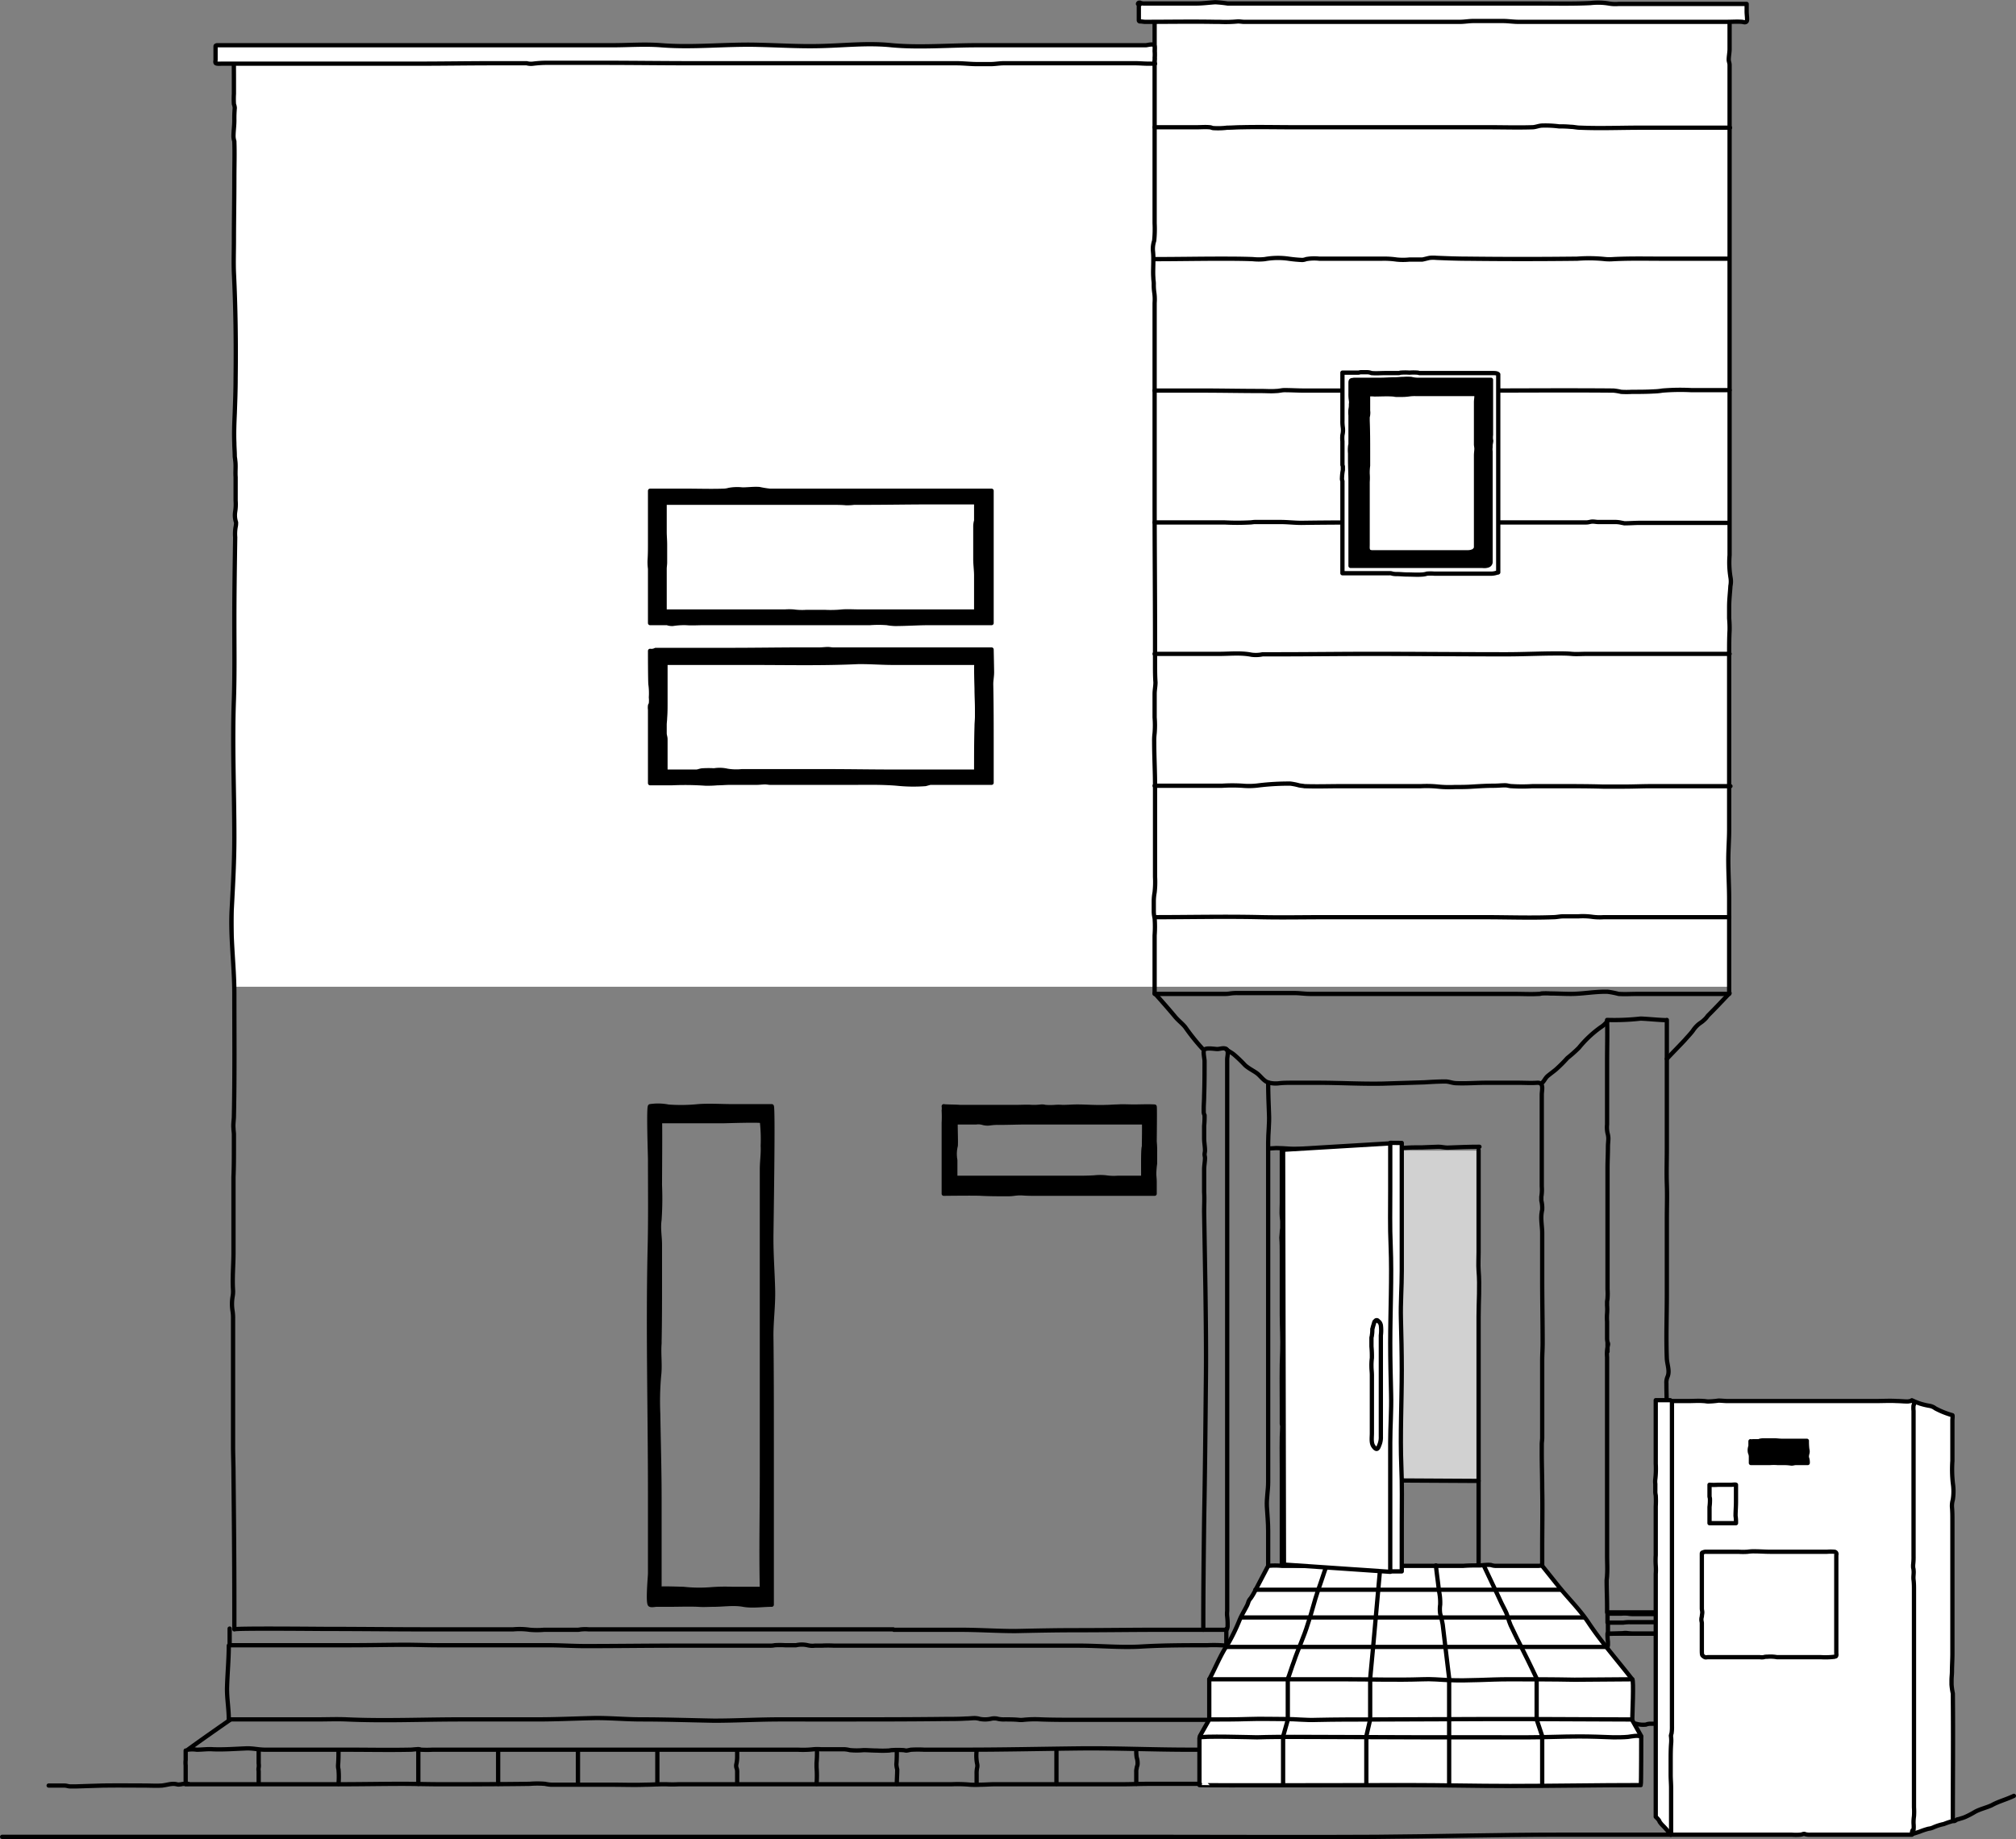 <svg xmlns="http://www.w3.org/2000/svg" viewBox="0 0 472.3 430.96"><rect x="0" y="0" width="472.3" height="430.96" fill="#808080" stroke="none"/><defs><style>.cls-1{fill:#d1d1d1;}.cls-2,.cls-3{fill:#fff;}.cls-3,.cls-4,.cls-5{stroke:#000;stroke-linecap:round;stroke-linejoin:round;}.cls-4{fill:none;}</style></defs><g id="レイヤー_2" data-name="レイヤー 2"><g id="レイヤー_1-2" data-name="レイヤー 1"><rect class="cls-1" x="307.6" y="269.62" width="38.7" height="77.2"/><polygon class="cls-2" points="405 231.22 54.8 231.22 54.8 10.52 270.5 10.52 270.5 5.02 405 5.02 405 231.22"/><path class="cls-3" d="M447.9,328.12a16.67,16.67,0,0,0,2,.8,16,16,0,0,0,2.1.5,3,3,0,0,1,1.4.6,19.66,19.66,0,0,0,4,1.6c.1,0,0,1.1,0,1.1v9.6a30.12,30.12,0,0,0,.1,5.2,12.75,12.75,0,0,1,0,3.9,5.24,5.24,0,0,0-.2,1.7c.1,1.1.1,2.1.1,3.2v31.2c0,1.4-.1,2.8-.1,4.1,0,.7-.1,1.4-.1,2.1v1a15.17,15.17,0,0,0,.3,2.1c.1,10,0,19.9,0,29.9a17.23,17.23,0,0,0-2.1.7,12.09,12.09,0,0,0-2.5.8,3.54,3.54,0,0,1-1.1.3,17.23,17.23,0,0,0-2.1.7c-.6.2-1.2.4-1.9.6"/><path class="cls-4" d="M390.6,403.92H390a22.53,22.53,0,0,0-2.6,0h-.9a2.92,2.92,0,0,0-.9.2,6,6,0,0,1-2.3-.2,19.22,19.22,0,0,0-2.4,0h-4.3V386a4.33,4.33,0,0,1,.1-.5v-.8a13.43,13.43,0,0,1-.1-1.9h14Z"/><path class="cls-4" d="M405.2,5v6.5c0,.8-.2,1.7-.2,2.5,0,.4.2.8.2,1.2v114.9a21.59,21.59,0,0,0,.2,5.1,5,5,0,0,1,0,2.1c-.1,1.6-.3,3.3-.3,4.9v2.7a26.2,26.2,0,0,1,.1,2.8c-.1,1.8-.1,3.6-.1,5.3v41.3c0,2.4-.2,4.8-.2,7.2,0,3.1.2,6.2.2,9.3v22.1H383.6c-1.4,0-2.9.1-4.4,0a22.11,22.11,0,0,0-2.5-.5c-2.9-.1-5.8.5-8.7.5-1.6,0-3.2-.1-4.8-.1a14.72,14.72,0,0,0-2.1,0,2,2,0,0,1-.7.1c-1.8.1-3.6,0-5.4,0H307c-1.3,0-2.5-.2-3.7-.2H290a10.87,10.87,0,0,0-1.8.1,7.57,7.57,0,0,1-1.5.1H270.5v-13.7a28.05,28.05,0,0,0,0-4.1,6.75,6.75,0,0,1-.2-1.4v-2.6a12.31,12.31,0,0,1,.2-2,21.66,21.66,0,0,0,.1-3.6v-21.3c0-3.5-.2-6.9-.2-10.4a13.4,13.4,0,0,1,.1-2,22.85,22.85,0,0,0,0-3.7v-5.5c0-.9.2-1.8.2-2.7-.1-1.4-.1-2.7-.1-4.1V150c0-10.9-.1-21.7-.1-32.6V71a11.33,11.33,0,0,0-.1-2.6,12.1,12.1,0,0,1-.1-1.9c0-.5-.1-.9-.1-1.4-.1-1.3,0-2.7,0-4.1a17.7,17.7,0,0,0-.1-2.3,6.08,6.08,0,0,1,.3-2.3,27.73,27.73,0,0,0,.1-4.1v-47"/><path class="cls-4" d="M54.7,12.72c.1,0,.1,5.7.1,6V22a19.2,19.2,0,0,0,0,2.4,2.92,2.92,0,0,1,.2.9,28.1,28.1,0,0,0-.1,2.9c0,1.3-.2,2.5-.2,3.8a4.25,4.25,0,0,0,.2,1.1c.1,2.9,0,5.9,0,8.8,0,4.8-.1,9.7-.1,14.5,0,2.5-.1,5,0,7.5.4,8.2.5,16.5.4,24.7,0,2.7-.1,5.4-.2,8.2-.1,2.3-.2,4.6-.1,7,0,1,.1,2,.1,3,0,.4.1.7.1,1,.2,1.3,0,2.7.1,4v5.5a11.33,11.33,0,0,1-.1,2.6,5.33,5.33,0,0,0,.2,2.5,4.1,4.1,0,0,1-.1,1.1,9.66,9.66,0,0,0-.1,2.4c-.1,6.6-.2,13.1-.2,19.7,0,6.1.1,12.1-.1,18.2-.4,10.8.1,21.5.1,32.4,0,5.5-.3,11.1-.6,16.6-.4,6.6.6,13.3.6,20,0,9.5.1,19.1-.1,28.6,0,1-.2,2-.1,3,0,.5.1,1,.1,1.4v2.9c0,2.4,0,4.7-.1,7.1v17.7c0,3-.3,5.9-.1,8.9a6.6,6.6,0,0,1-.1,1.4,10.28,10.28,0,0,0,0,3.5,10.87,10.87,0,0,1,.1,1.8v29.7c0,2.2.1,4.4.1,6.6.1,10.1.2,20.2.2,30.3v6.1c0-.3,19.9-.1,21.4-.1,7.9,0,15.8.1,23.7.1h20.2a17,17,0,0,1,3.9.1,19.29,19.29,0,0,0,3.4,0h7.9c.3,0,.6-.1.9-.1a8.55,8.55,0,0,1,1.6,0h71.3c.1,0,.1,0,.2.1h15.5c4.4,0,8.7.3,13,.3,4.7-.1,9.4-.2,14.1-.2,6.6,0,13.1-.1,19.7-.1h15.2c.4,0,.5,0,.6-.3s.1-.5.1-.7a14.77,14.77,0,0,0-.1-2.1,5.65,5.65,0,0,1,0-1.3V248.22c0-.6.4-2-.2-2.4s-1.5,0-2.1,0-2.7-.4-3.1.2c-.3.4.1,2.1.1,2.6,0,2.7,0,5.4-.1,8.1,0,1.1-.1,2.1-.1,3.2v.7a1.85,1.85,0,0,0,.2.7,20.9,20.9,0,0,1-.1,2.5v2.9c0,1,.2,1.9.2,2.9,0,.3-.1.6-.1.9s.1.5.1.8c0,.9-.2,1.8-.2,2.7v5.3c.1,1.5,0,3.1,0,4.6.1,6,.2,12.1.3,18.1.1,7.5.2,15,.1,22.5-.1,10.5-.2,21-.4,31.5-.1,8.3-.2,16.6-.2,24.8v1.1"/><path class="cls-4" d="M376.6,316.72v-2.2a.88.88,0,0,1,.1.7,8.83,8.83,0,0,0-.2,2.8v46.5c0,1.5.1,3.1,0,4.6,0,.4-.1.9-.1,1.3,0,2,.1,4,.1,6v1.4h14v-46.9c0-2.2-.1-4.5-.1-6.7a3.42,3.42,0,0,1,.3-1.7c.5-1.3-.1-2.7-.2-4.1-.2-5,0-10.1,0-15.1v-17.6c0-2.7.1-5.4,0-8.2s0-5.5,0-8.3V239c0,.2-5.9-.4-6.3-.3a54.88,54.88,0,0,1-7.7.3c.1,3.3,0,6.6,0,9.9v14.6a6.56,6.56,0,0,0,.1,2,5,5,0,0,1,.2,1.2c0,.7-.1,1.3-.1,2,0,1.7-.1,3.4-.1,5.1v28.3a14.72,14.72,0,0,1,0,2.1c0,.3-.1.6-.1.9v.8a12.05,12.05,0,0,1,0,1.9,12.05,12.05,0,0,0,0,1.9v4a5,5,0,0,0,.2,1.2v.3"/><path class="cls-4" d="M346.4,269.52v23.9c0,1.4-.1,2.9,0,4.3.3,3.6,0,7.2,0,10.8v58.2"/><path class="cls-4" d="M300.3,366.82v-22.7c0-3.3-.1-6.6.1-9.9,0-.2-.1-.4-.1-.6v-4.2c0-4.3-.1-8.6.1-12.9.1-2.8-.1-5.7-.1-8.6v-14.1c0-1.3,0-2.5-.1-3.8,0-.4.1-.8.1-1.3s.1-.7.1-1.1v-1.5c0-.3-.1-.6-.1-1-.1-1,0-2.1,0-3.2v-12.6"/><path class="cls-4" d="M287.3,381.72v3.9a31.58,31.58,0,0,0-4.4-.1c-5.1,0-10.3,0-15.4.3-4.8.3-9.9-.2-14.7-.2H195.4a28.05,28.05,0,0,0-2.9,0h-1.6a4.73,4.73,0,0,1-1.7-.1,6.15,6.15,0,0,0-2.7,0h-2.6a19.22,19.22,0,0,0-2.4,0,4.87,4.87,0,0,1-1.2.1H158.1c-7,0-13.9.1-20.9.1-2.9,0-5.9-.2-8.8-.2h-26c-2.4,0-4.8-.1-7.2-.1-4.3,0-8.6.1-12.9.1H53.8v-3.9"/><path class="cls-4" d="M287.3,403H251.7c-2.6,0-5.3,0-7.9-.1a26.73,26.73,0,0,0-4,.1,4.82,4.82,0,0,1-1.2,0c-1.1-.1-2.1-.1-3.2-.1a6.15,6.15,0,0,1-1.9-.2,4.05,4.05,0,0,0-1.1,0,6.56,6.56,0,0,1-2.8.1,5,5,0,0,0-1.2-.2c-.7,0-1.4.1-2.1.1-1.6.1-3.2.1-4.8.1-8.1.1-16.1.1-24.2.1H182.8c-5.2,0-10.3.3-15.5.3-5.7-.1-11.4-.3-17.1-.3-3.9,0-7.7-.4-11.5-.3-4.3.1-8.5.3-12.8.3h-18c-8.9,0-17.9.4-26.7,0-2.3-.1-4.6,0-6.9,0H53.6c0-2.7-.5-5.1-.4-7.8.1-3.2.4-6.4.4-9.5"/><path class="cls-4" d="M287.3,403v7h-8.7c-8.6,0-17.3-.4-25.9-.3-8.8.1-17.7.3-26.4.3h-9.8a28.05,28.05,0,0,0-2.9,0c-.4,0-.9.2-1.3.2-.2,0-.5-.1-.7-.1a22.55,22.55,0,0,0-2.6,0c-.3,0-.6.1-.9.1a22.55,22.55,0,0,1-2.6,0c-1.1,0-2.1-.1-3.2-.1a17.1,17.1,0,0,1-3.2,0,6.88,6.88,0,0,0-1.3-.2h-5.5a9.65,9.65,0,0,0-1.7,0,22.57,22.57,0,0,1-3.7.1H101.4a26.15,26.15,0,0,1-2.8,0,1.73,1.73,0,0,0-1-.1c-.5,0-1,.1-1.5.1-5,.1-10,0-15,0h-19c-1.6,0-3-.4-4.6-.3-2.5.1-5.1.3-7.6.2-1.3-.1-2.5.1-3.8.1a7.38,7.38,0,0,0-2.1,0c3.3-2.4,6.6-4.7,9.9-7"/><path class="cls-3" d="M267.1.62a.55.55,0,0,1-.5.3.32.32,0,0,1,.3-.3c.1,0,.3.1.4.1a2.77,2.77,0,0,0,.9.1h12c1.5,0,3-.2,4.5-.3a28.5,28.5,0,0,1,2.9.3h72.7c4.1,0,8.2.1,12.3-.1a15.5,15.5,0,0,1,4.3.1,8.68,8.68,0,0,0,2.3.1h30v1.8c0,.6.1,1.2.1,1.8,0,.4-.1.7-.6.7a4.33,4.33,0,0,1-.5-.1c-1.2-.1-2.5,0-3.8,0H355.8c-1.3,0-2.5-.2-3.7-.2h-6.9c-1.1,0-2.1.2-3.2.2H291.5c-.5,0-.9-.1-1.5-.1a30.88,30.88,0,0,1-4.3.1h-1c-5.5-.1-11,0-16.4,0-.4,0-.8-.1-1.2-.1a.27.27,0,0,1-.3-.3V.92h.4"/><path class="cls-3" d="M270.5,14.72c0,.1,0,.2.1.2H269c-1,0-2-.1-3-.1H235.2c-1.1,0-2.1.2-3.1.2h-3.2c-1.6,0-3.2-.2-4.8-.2H162.4c-7,0-14-.1-20.9-.1H127.7a26.35,26.35,0,0,0-2.8.2,3.81,3.81,0,0,1-1.5-.1h-8.1c-5.8,0-11.6.1-17.5.1H51.9c-.3,0-1.3.1-1.4-.2s0-.5,0-.7V11c0-.3,0-.3.3-.4h92.6c3.9,0,7.7-.3,11.5,0,7.5.6,15.2-.3,22.7-.1,4.7.1,9.4.4,14.1.3,5.8-.1,11.5-.8,17.2-.2,6.5.6,13.4,0,20,0h39.5c.4,0,1.6-.4,2,0,.2.2.1,1.1.1,1.4a8.53,8.53,0,0,1,0,1.6C270.6,13.72,270.4,14.32,270.5,14.72Z"/><path class="cls-5" d="M152.3,115v12c0,1.5,0,2.9-.1,4.4a12.1,12.1,0,0,0,.1,1.9V146H156a1.27,1.27,0,0,1,.6.1,3.75,3.75,0,0,0,1,.1,17.2,17.2,0,0,1,3.2-.2c1.3.1,2.7,0,4.1,0h38.9a26.7,26.7,0,0,1,4,0,12.25,12.25,0,0,0,1.9.2c2.7,0,5.3-.2,8-.2h14.6V115H180.4a21.66,21.66,0,0,1-2.5-.4c-1.3-.1-2.6.1-4,.1a10.63,10.63,0,0,0-3.1.1,5.07,5.07,0,0,1-1.3.2c-2.9.1-5.8,0-8.7,0Zm76.4,28.3H201.3c-1.3,0-2.7-.1-4,0a26.39,26.39,0,0,1-4,.1h-4.4a15.06,15.06,0,0,1-3-.1,13.33,13.33,0,0,0-2,0H155.7v-10c0-.5.1-1,.1-1.5v-4.2c0-1-.1-2-.1-3v-6.8h39c1.2,0,2.4,0,3.5.1a12.1,12.1,0,0,0,1.9-.1h2.2c5.3,0,10.5-.1,15.8-.1h10.6V122a5,5,0,0,0-.2,1.2V131c0,1.3.2,2.6.2,3.9v8.4Z"/><path class="cls-5" d="M152.3,152.52s0,7.4.1,7.9a15.06,15.06,0,0,1,.1,3,6.53,6.53,0,0,1,0,1.4c0,.2-.2.4-.2.5a3.35,3.35,0,0,0,0,1v17.2h5.1a69.42,69.42,0,0,1,7.9.1,26.2,26.2,0,0,0,2.8-.1c1,0,1.9-.1,2.9-.1h6.2c.7,0,1.4-.1,2-.1s.9.1,1.3.1h18.8c3.6,0,7.2-.1,10.8.2a37.5,37.5,0,0,0,6.7.1l1.1-.3h14.4V175c0-4.9,0-9.8-.1-14.7,0-.9.2-1.8.2-2.8,0-.5-.1-5.3-.1-5.3H195.2c-.4,0-.8-.1-1.3-.1s-1.3.1-1.9.1h-3.6c-5.8,0-11.7.1-17.5.1H153.6A2.09,2.09,0,0,1,152.3,152.52Zm76.4,28.3H209.6c-5.3,0-10.6-.1-15.9-.1H173.8a12.92,12.92,0,0,1-3.4-.1,8,8,0,0,0-3.1-.1,22.53,22.53,0,0,0-2.6,0c-.6,0-1.1.3-1.6.3h-7.2v-7.6c0-.5-.2-.9-.2-1.4v-2c0-.5.1-1.1.1-1.6.1-1.2.1-2.4.1-3.6v-9.3h20.2c8.3,0,16.7.2,25-.2h.5c2.6,0,5.1.2,7.7.2h19.5c-.2,0,0,5.8,0,6.2,0,1.5.1,3.1.1,4.6v1.8c0,.8-.1,1.5-.1,2.3C228.7,173.72,228.7,177.22,228.7,180.82Z"/><path class="cls-5" d="M181.1,302.12c-.1-4-.4-7.9-.4-11.9,0-2.1.5-31,.1-31h-9.2c-2.7,0-5.4-.2-8,0a40.92,40.92,0,0,1-7,.1,12.43,12.43,0,0,0-4.3-.1c-.4.1,0,11.7,0,12.4,0,7.2.1,14.4-.1,21.7-.4,18.9.1,37.8.1,56.7v18.7c0,.6-.6,7,0,7.3.3.2,1.2,0,1.5,0h3c2.3,0,4.5-.1,6.8,0,1.2.1,2.4,0,3.6,0,2.2,0,4.7-.4,6.9,0s4.5,0,6.7,0v-38.3c0-8.3,0-16.5-.1-24.8C180.7,309.42,181.2,305.72,181.1,302.12Zm-2.4-33.6c.1,1.8-.2,3.7-.2,5.5v71.8c0,8.8-.2,17.7,0,26.5h-6.9a43.41,43.41,0,0,0-5.1.1,34.22,34.22,0,0,1-6.4-.1c-.4,0-5.6-.2-5.6,0v-21.4c0-6.5-.2-13-.3-19.6a67.62,67.62,0,0,1,.2-9c.3-2.5-.1-5,.1-7.5v-.5c.1-4.8.1-9.7.1-14.5v-8.1c0-2.1-.4-3.7-.1-5.9a73,73,0,0,0,.1-8.1c0-1.4.1-15,0-15h14.7c.6,0,9.2-.3,9.2,0A38.77,38.77,0,0,1,178.7,268.52Z"/><path class="cls-5" d="M221.1,259.22a3.35,3.35,0,0,1,0,1,28,28,0,0,1,0,2.9v16.6s7.3-.1,8.8,0c2,.1,3.9.1,5.9.1a10.87,10.87,0,0,0,1.8-.1,10.87,10.87,0,0,1,1.8-.1c1.2.1,2.4.1,3.6.1h27.5v-2.8c0-.7-.1-1.3-.1-1.9a19.42,19.42,0,0,1,.2-2.4V270a21.75,21.75,0,0,0-.1-2.5c0-.5.1-8.2,0-8.2-1.6-.1-3.3,0-4.9,0-1.3,0-2.5-.1-3.8,0-.9,0-1.8.1-2.7.1-2.3.1-4.5-.1-6.8-.1-1.1,0-2.2.1-3.4.1a10.82,10.82,0,0,0-1.8,0,14.72,14.72,0,0,1-2.1,0c-.2,0-.4-.1-.7-.1h-.4a14.77,14.77,0,0,1-2.1.1c-1.2-.1-2.6,0-3.8,0H224.8C224.6,259.32,221.2,259.32,221.1,259.22ZM267.8,276h-6a12.21,12.21,0,0,1-2.7-.1,12.18,12.18,0,0,0-2.7,0c-1.5.1-3,.1-4.5.1H223.8v-4c0-.3-.1-.6-.1-.9a7.82,7.82,0,0,1,.2-2.6c.1-.8-.1-5.5,0-5.5h4.8a3.81,3.81,0,0,1,1.5.1,4.08,4.08,0,0,0,1.9.1,12.1,12.1,0,0,1,1.9-.1c2.2,0,4.5-.1,6.7-.1H268c.1,0,0,5.3,0,5.7C267.7,269.32,267.9,276,267.8,276Z"/><path class="cls-3" d="M382.4,393.52c-3.5-4.5-7.3-8.8-10.4-13.5-2.1-3.1-4.8-5.7-7.1-8.6l-3.6-4.5c-.1-.1-.7,0-.8,0H350.3a3.55,3.55,0,0,1-1-.2,5.65,5.65,0,0,0-1.3,0c-.5,0-.9.1-1.4.1-1.3,0-2.5,0-3.8.1H313.9a3.35,3.35,0,0,0-1,0H300.3a17.07,17.07,0,0,0-3.2,0l-3.3,6.3a14.8,14.8,0,0,1-.8,1.3,2.38,2.38,0,0,0-.6,1.1c-.1.2-.1.3-.2.5-.6,1.2-1.3,2.3-1.8,3.5a44.89,44.89,0,0,1-2.6,5.4c-1.8,2.6-3,5.7-4.5,8.5"/><path class="cls-4" d="M281.7,245.72a48.67,48.67,0,0,1-4-5c-.7-.9-1.7-1.6-2.5-2.6-1.5-1.8-3.1-3.6-4.7-5.4"/><path class="cls-4" d="M361.2,253.82c.6-.5.8-1.2,1.4-1.7s1.3-1,1.9-1.5a34.39,34.39,0,0,0,2.7-2.7,30.84,30.84,0,0,0,2.7-2.4,25.91,25.91,0,0,1,5.1-4.8,5.72,5.72,0,0,0,1.6-1.5"/><path class="cls-3" d="M283.3,403v-9.5H315c6.1,0,12.1.2,18.2,0,2-.1,4.1.1,6.2.2,4.7.2,9.4-.2,14.1-.2,5.1,0,10.3,0,15.4.1,4.5,0,9-.1,13.5-.1.4,0,0,8.7,0,9.5"/><path class="cls-3" d="M281.1,406.82l2.2-3.9c3.1,0,6.1,0,9.2-.1,2.9-.1,5.8,0,8.7,0,2.4,0,4.8.3,7.2.2,4.4-.1,8.9-.1,13.3-.1,9.1,0,18.3-.1,27.4-.1h8.5c8.2,0,16.5.1,24.7.1l2.2,3.9"/><path class="cls-3" d="M384.5,407c-.6-.5-2.3-.1-3.1,0-1.1.1-2.3.1-3.4.1-2.7-.1-5.3-.2-8-.2-4,0-8,.2-11.9.2H334.4c-10.4,0-20.7-.1-31.1-.1-2.9,0-5.8,0-8.8.1-.9,0-13.5-.4-13.5.1v11.1c0,.1,44.8,0,48.9,0,7.9,0,15.9.2,23.9.2,10.2,0,20.4-.2,30.6-.2C384.5,418.12,384.5,407,384.5,407Z"/><path class="cls-4" d="M390.6,380.12H382a9.7,9.7,0,0,0-1.7.1h-3.7v-2.1h3.2a8.55,8.55,0,0,1,1.6,0,7.08,7.08,0,0,0,1.4.1h7.7A10.89,10.89,0,0,1,390.6,380.12Z"/><path class="cls-4" d="M390.6,380.72v2.1h-7.7a6.15,6.15,0,0,1-1.4-.1,3.3,3.3,0,0,0-1.4,0c-.5,0-3.4.2-3.4.1v-2.1"/><path class="cls-4" d="M361.3,366.82v-4c0-4.7.1-9.4,0-14.1,0-2.8-.1-5.5-.1-8.2v-2c0-.6.1-1.1.1-1.6v-18.1c0-1.4.1-2.7.1-4.1,0-5-.1-10-.1-15v-10.8c0-1.6-.4-3.3-.1-4.9,0-.2.1-.4.1-.6a7.49,7.49,0,0,0-.2-2.1v-.9a9.66,9.66,0,0,0,.1-2.4v-21.5c0-1.1.6-2.9-1.1-2.8-1.4.1-3,0-4.4,0h-7.5c-2.3,0-4.7.2-7,.1-.9,0-1.7-.4-2.6-.4-1.6,0-3.3.1-4.9.2l-9.7.3c-5.1.1-10.1-.2-15.2-.2h-6c-1,0-2,0-3,.1a6.54,6.54,0,0,1-2.8-.2c-1-.4-1.7-1.5-2.5-2.1s-1.9-1.1-2.8-1.9a30.7,30.7,0,0,0-2.6-2.5c-.6-.5-1.3-.8-1.9-1.3"/><path class="cls-4" d="M297.1,253.62c0,2.5.1,5,.2,7.5.1,2.2-.2,4.4-.2,6.6v79.6c0,1.9-.4,3.8-.3,5.7s.3,3.7.3,5.7v8.2"/><path class="cls-4" d="M405.2,232.72c-1.7,1.8-3.4,3.6-5.1,5.3a5.24,5.24,0,0,1-1,1.1c-.4.4-1,.7-1.4,1.1a6.89,6.89,0,0,0-1.1,1.3c-.6.8-1.3,1.5-1.9,2.2-1.4,1.5-2.8,2.9-4.2,4.4"/><path class="cls-4" d="M270.5,29.82h9.8c1,0,2.1-.1,3.1,0,.3,0,.6.2.9.2a17.13,17.13,0,0,0,3.2-.1c1.1,0,2.2-.1,3.3-.1,4.2-.1,8.4,0,12.6,0h45.5c3.3,0,6.7.1,10,0,.9,0,1.6-.4,2.5-.4a25.49,25.49,0,0,1,3.9.2,24.37,24.37,0,0,1,2.7.1c.7,0,1.4.2,2.2.2,4.7.2,9.5,0,14.3,0h20.8"/><path class="cls-4" d="M270.5,60.72c5.1,0,10.2-.1,15.3-.1,2.6,0,5.1,0,7.7.1a13.1,13.1,0,0,0,2.8,0,17.49,17.49,0,0,1,5.6-.1,31.63,31.63,0,0,0,3.2.3,2.92,2.92,0,0,0,.9-.2,10.75,10.75,0,0,1,3.1-.1h14.6a20.55,20.55,0,0,1,3.5.2,15,15,0,0,0,3,0h3c.6-.1,1.2-.3,1.8-.4a7.52,7.52,0,0,1,1.5,0c2.4.1,4.9.2,7.3.2,8.6.1,17.1.1,25.7,0a36.39,36.39,0,0,1,6.6.1,12.05,12.05,0,0,0,1.9,0c4-.2,8-.1,11.9-.1h15.2"/><path class="cls-4" d="M270.5,91.52h11.1c4.6,0,9.2.1,13.8.1,1.2,0,2.4.1,3.6,0,.6,0,1.3-.2,1.9-.2,1.6,0,3.2.1,4.7.1h38.9c11.2,0,22.3-.1,33.5,0a13.49,13.49,0,0,1,1.8.3,20.85,20.85,0,0,0,2.5,0c1.7,0,3.4,0,5.1-.1a14.92,14.92,0,0,0,2.1-.2,51.45,51.45,0,0,1,6.8-.1h8.9"/><path class="cls-4" d="M270.5,122.42h16.4a58.05,58.05,0,0,0,5.9,0c.4,0,.8-.1,1.2-.1h6c1.6,0,3.3.2,4.9.2,6.8-.1,13.7-.1,20.6-.1h46.1c.6,0,1-.2,1.5-.2s.9.1,1.3.1h4.2a6.75,6.75,0,0,1,1.4.2c.2,0,.4.1.6.1,1.2,0,2.4-.1,3.6-.1h20.9"/><path class="cls-4" d="M270.5,153.22h15.1c2.5,0,5.1-.3,7.6.2a7.67,7.67,0,0,0,2.6-.1h3.1c7.6,0,15.2-.1,22.8-.1,10.4,0,20.7.1,31.1.1,4,0,8-.2,12-.2,1.2,0,2.3,0,3.4.1s2.3,0,3.5,0h33.5"/><path class="cls-4" d="M270.5,184.12h15.8a38.43,38.43,0,0,1,4.8,0,17,17,0,0,0,3.9-.1,59.53,59.53,0,0,1,7.3-.4,14.16,14.16,0,0,1,2,.4c.4.1.8.1,1.3.2,2.9.1,5.8,0,8.8,0h18.5a26.73,26.73,0,0,1,4,.1,25.41,25.41,0,0,0,3.9.1c1.4,0,2.8,0,4.2-.1,1.7-.1,3.3-.2,5-.2.9,0,1.7-.1,2.6-.1.6,0,1,.2,1.6.2a38.43,38.43,0,0,0,4.8,0h6.4c3.4,0,6.7,0,10.1.1h5.1c2.1,0,4.2-.1,6.3-.1h18.5"/><path class="cls-4" d="M270.5,214.92c8.3,0,16.7-.2,25,0,5,.1,10,0,15,0h37.1c5.4,0,10.9.2,16.3,0,.8,0,1.5-.2,2.4-.2h3.5a15.82,15.82,0,0,1,3.1.1,13.13,13.13,0,0,0,2.8.1h29.4"/><path class="cls-3" d="M351,134.12c-.1.1-.3,0-.4.1a4.25,4.25,0,0,1-1.1.2H336a9.63,9.63,0,0,0-1.7,0,4.4,4.4,0,0,1-1,.2c-1.2.1-2.4,0-3.6,0-.8,0-1.6-.1-2.4-.1a4.48,4.48,0,0,1-1.1-.1,1.7,1.7,0,0,0-.7-.1h-11v-21.6a1.48,1.48,0,0,1-.1-.7,12.25,12.25,0,0,1,.2-1.9v-.8c0-.1-.1-.3-.1-.4v-5.5a7.5,7.5,0,0,1,0-1.5,4.88,4.88,0,0,0,.1-1.7,9.7,9.7,0,0,1-.1-1.7V87.32h3.7c.2,0,.4-.1.6-.1h1.6a2.92,2.92,0,0,1,.9.2c1.1.1,2.2,0,3.3,0h3.1c.2,0,.3-.1.5-.1a13.33,13.33,0,0,1,2,0,12.05,12.05,0,0,1,1.9,0c.2,0,.3.1.5.1h17.2c.3,0,1,0,1.2.3v46.4Z"/><path class="cls-5" d="M316.5,89.22c-.1.1-.1.4-.1.5v2.4a9.15,9.15,0,0,0,.1,1.7,2.72,2.72,0,0,1,0,.9,4.87,4.87,0,0,1-.1,1.2,6.55,6.55,0,0,0,0,1.4V104c0,.2-.1.4-.1.7a7.52,7.52,0,0,0,0,1.5v1.5c0,1.7.1,3.4.1,5.2v19.7h30.9a2.88,2.88,0,0,0,1.3-.1.87.87,0,0,0,.6-.8v-25.9a3.35,3.35,0,0,1,0-1,3.75,3.75,0,0,1,.1-1.1c0-.2.1-.4,0-.6a4.82,4.82,0,0,1,0-1.2V89H332a6.75,6.75,0,0,1-1.4-.2,10.82,10.82,0,0,0-1.8,0c-.7,0-1.3.1-2,.1-1.2,0-2.3.1-3.5.1h-6.1c-.3.1-.5,0-.7.2Zm28.8,39.9h0a4.17,4.17,0,0,0-.6.2,4.48,4.48,0,0,1-1.1.1H321.7a1.8,1.8,0,0,1-1-.2c-.4-.4-.3-1-.3-1.5v-14.8a12.05,12.05,0,0,0,0-1.9,12.1,12.1,0,0,1,.1-1.9v-3c0-2.5,0-5-.1-7.5v-.8c0-.2.1-.4.1-.6a3.35,3.35,0,0,0,0-1v-3.8a7.5,7.5,0,0,1,1.5,0c1.4,0,2.9-.1,4.3,0,.3,0,.5.1.8.1h1a12.1,12.1,0,0,0,1.9-.1,9.7,9.7,0,0,1,1.7-.1h13.7c.4,0,.5.3.5.6s-.1.9-.1,1.3v9.9c0,.3.1.7.1,1,0,.5-.1,1-.1,1.6v21.8A4.43,4.43,0,0,0,345.3,129.12Z"/><line class="cls-4" x1="294.1" y1="372.52" x2="365.7" y2="372.52"/><line class="cls-4" x1="290.8" y1="379.02" x2="371" y2="379.02"/><line class="cls-4" x1="376.4" y1="385.92" x2="287.3" y2="385.92"/><path class="cls-4" d="M347.6,366.82c1.1,2.4,2.3,4.8,3.4,7.2.5,1.1,1,2.2,1.6,3.3s.8,2.4,1.3,3.5c.7,1.4,1.3,2.8,2,4.1,1.4,2.8,2.8,5.6,4.1,8.4v9.6l1.3,3.9v11.1"/><path class="cls-4" d="M336.4,366.82c.2,2,.5,3.9.7,5.9a12.68,12.68,0,0,1,.3,3.3,7.39,7.39,0,0,0,0,2.1,24.37,24.37,0,0,1,.6,2.6c.5,4.2,1,8.4,1.5,12.5v24.6"/><path class="cls-4" d="M323.4,366.82c-.2,2.2-.4,4.4-.6,6.7-.4,4.1-.7,8.2-1.1,12.3-.2,2.5-.5,5-.7,7.5v9.6l-.9,3.9v11.1"/><path class="cls-4" d="M310.8,366.82c-.7,1.9-1.3,3.9-2,5.8-.9,2.6-1.5,5.3-2.4,7.9-.9,3-2.3,5.9-3.3,8.9-.5,1.3-.9,2.7-1.4,4V403l-1.1,3.9V418"/><path class="cls-4" d="M281.1,418H269.2c-2.1,0-4.3.1-6.4.1H233c-1.1,0-2.2.1-3.3.1a19.22,19.22,0,0,1-2.4,0,32,32,0,0,0-4.4-.1H159a28,28,0,0,1-2.9,0h-.9c-1.3,0-2.7.1-4,.1-2.6.1-5.3,0-7.9,0H129.2a7.72,7.72,0,0,1-1.5-.2,21.64,21.64,0,0,0-3.6,0c-6.9.1-13.9.1-20.9.1-3,0-6-.1-8.9-.1-4.9,0-9.8.1-14.8.1h-36v-4.4a5.65,5.65,0,0,1,0-1.3v-2.2"/><path class="cls-4" d="M60.6,410.22v3a3.35,3.35,0,0,1,0,1,2.15,2.15,0,0,0,0,.8v2.9"/><path class="cls-4" d="M79.3,410.22c0,1.1,0,2.2-.1,3.4a3.4,3.4,0,0,0,.1,1,19.3,19.3,0,0,1,0,3.4"/><line class="cls-4" x1="98" y1="410.22" x2="98" y2="418.02"/><line class="cls-4" x1="116.7" y1="410.22" x2="116.7" y2="418.02"/><line class="cls-4" x1="135.4" y1="410.22" x2="135.4" y2="418.02"/><line class="cls-4" x1="154" y1="410.22" x2="154" y2="418.02"/><path class="cls-4" d="M172.7,410.22v1.6a7.77,7.77,0,0,1-.2,1.6,1.64,1.64,0,0,0,.1,1,2.77,2.77,0,0,1,.1.9V418"/><path class="cls-4" d="M191.4,410.22a27.15,27.15,0,0,1-.1,2.9v1a25.38,25.38,0,0,1,0,3.9"/><path class="cls-4" d="M210.1,410.22c0,1.1,0,2.1-.1,3.2a5,5,0,0,0,.2,1.2c0,1.1-.1,2.3-.1,3.4"/><path class="cls-4" d="M228.8,410.22a10.07,10.07,0,0,0,.1,3,2.05,2.05,0,0,1,0,1.1,6.6,6.6,0,0,0-.1,1.4V418"/><line class="cls-4" x1="247.5" y1="410.22" x2="247.5" y2="418.02"/><path class="cls-4" d="M266.2,410.22a9.15,9.15,0,0,0,.1,1.6,4.14,4.14,0,0,1,.2,1.6c0,.3-.2.6-.2.9a2.77,2.77,0,0,0-.1.9V418"/><path class="cls-3" d="M391.4,429.92a18.11,18.11,0,0,0-1.8-2.1,5.72,5.72,0,0,1-.7-.8c-.1-.1-.1-.2-.2-.4a4.35,4.35,0,0,0-.6-.7l-.2-.2v-56.9a13.33,13.33,0,0,0,0-2,19.22,19.22,0,0,1,0-2.4V353a22.53,22.53,0,0,0,0-2.6,4.1,4.1,0,0,1-.1-1.1v-1.6a4,4,0,0,1,0-1.1,21.66,21.66,0,0,0,.1-3.6v-14.9h3.4"/><path class="cls-3" d="M447.9,429.92H424.1a3.75,3.75,0,0,1-1.1-.1c-.1,0-.2-.1-.3-.1-.3,0-.6.2-1,.2a12.05,12.05,0,0,1-1.9,0H391.5V419c0-1-.1-2.1-.1-3.1v-3.2c0-1.4,0-2.7.1-4.1a7.52,7.52,0,0,0,0-1.5c0-.2-.1-.4,0-.5a.76.76,0,0,1,.1-.4,9.7,9.7,0,0,0,.1-1.7v-76.2h3.8c1.2,0,2.4-.1,3.6,0,.4,0,.7.1,1.1.1a19.42,19.42,0,0,0,2.4-.2c.7,0,1.4.1,2.1.1h34.8c1.6,0,3.3-.1,4.9,0,.8,0,1.6.1,2.5.1.5,0,1.3-.4,1.5.2a.82.82,0,0,1-.1.7,5.65,5.65,0,0,0,0,1.3v34a14.77,14.77,0,0,1-.1,2.1v.5c0,.2.1.4.1.7.1.8-.1,1.5,0,2.3s.1,1.6.1,2.4v50.9a14.72,14.72,0,0,1,0,2.1,9.7,9.7,0,0,0-.1,1.7,7.52,7.52,0,0,1,0,1.5C447.9,428.62,447.9,429.92,447.9,429.92Z"/><path class="cls-3" d="M430.1,388.12a1,1,0,0,0-.3.1,17.13,17.13,0,0,1-3.2.1H416.3a8.68,8.68,0,0,0-2.3-.1,2.2,2.2,0,0,0-.8.1,2.72,2.72,0,0,1-.9,0H400.1c-.2,0-.5.1-.7,0s-.5-.3-.6-.5-.1-.8-.1-1.1v-6.4c0-.2-.1-.5-.1-.7a2.2,2.2,0,0,1,.1-.8c0-.3.1-.7.1-1s-.1-.6-.1-.9v-12.8c0-.3.1-.3.4-.4a1.48,1.48,0,0,1,.7-.1h7.5a14.72,14.72,0,0,0,2.1,0,9.7,9.7,0,0,1,1.7-.1c1.2,0,2.4.1,3.7.1H428a10.8,10.8,0,0,1,1.8,0c.4.1.5.4.4.8v22.9c0,.2.1.6-.1.8Z"/><path class="cls-3" d="M406.7,356.92h-6.2v-3.8a12.1,12.1,0,0,0,.1-1.9c0-.2-.1-.4-.1-.6v-2.7a13.28,13.28,0,0,0,2,0h3.2c.1,0,.9-.1,1,0v4c0,1.1-.1,2.2-.1,3.3A9.15,9.15,0,0,1,406.7,356.92Z"/><path class="cls-5" d="M423.5,342.82h-2.8c-.4,0-.8.2-1.2.1a11.48,11.48,0,0,0-1.9-.1h-1.1a12.05,12.05,0,0,0-1.9,0h-4.4v-1.6a2.35,2.35,0,0,0-.2-.8,2.44,2.44,0,0,1,0-1.2c0-.1.1-.3.1-.4v-1.1c.1.1.5,0,.6,0h1.1a.9.9,0,0,0,.5-.1,4.1,4.1,0,0,1,1.1-.1h2.3c.6,0,1.2.1,1.8.1h5.8a15.56,15.56,0,0,0,.1,2,1.7,1.7,0,0,1,0,1,2.77,2.77,0,0,0-.1.9A3.18,3.18,0,0,1,423.5,342.82Z"/><path class="cls-4" d="M297.3,269.12c.6,0,1.1-.1,1.7-.1,2,0,3.9.3,5.8.2,2.1-.1,4.3-.1,6.4,0,1.3,0,2.6-.1,4-.1,1.8,0,3.6-.1,5.4-.2s3.5.2,5.2.1c1.4,0,2.8,0,4.1-.1s2.9,0,4.3-.1c.9,0,1.9-.1,2.8-.1.7,0,1.4.2,2.1.2,2.5-.1,5-.2,7.5-.2"/><path class="cls-4" d="M391.4,429.92H365.2c-14.4,0-28.5.4-42.8.5-17,.1-34.1,0-51.1,0H.5"/><path class="cls-4" d="M44.1,418h-.9c-.6,0-1.2.3-1.8.1-1.1-.3-2.4.2-3.4.3-1.3.1-2.5,0-3.8,0-4.4,0-8.9-.1-13.3.1-1,0-2,.1-3.1.1H16.4c-.4,0-.8-.2-1.3-.2H11.4"/><path class="cls-4" d="M457.8,426.72c.2,0,.4-.2.6-.3a.37.37,0,0,1,.3-.1l1-.3a6.89,6.89,0,0,0,.8-.3,21.16,21.16,0,0,0,2.1-1.1c1.2-.7,2.7-1,4-1.6,1.6-.9,3.3-1.3,5.2-2.2"/><path class="cls-4" d="M309.3,346.72c6.4,0,12.9.1,19.3.2,5.9,0,11.8.1,17.8.1"/><polyline class="cls-3" points="325.7 267.92 300.6 269.42 300.8 366.62 325.7 368.32"/><path class="cls-4" d="M322.3,309.42l-.3.3c-.1.3-.2.7-.3,1s-.1.5-.2.7a7.57,7.57,0,0,1-.1,1.5c0,.2-.1.4-.1.6v2a24.37,24.37,0,0,1,.1,2.7,13.4,13.4,0,0,0-.1,2c0,.7.1,1.3.1,2v13.6c0,1-.2,2.2.3,3,.2.3.5.7.8.7s.5-.5.6-.8a4.64,4.64,0,0,0,.4-2.1v-23.7a9.63,9.63,0,0,0,0-2.4c-.1-.4-.3-.8-.6-.9A.4.4,0,0,0,322.3,309.42Z"/><path class="cls-3" d="M328.4,267.82v30c0,3.8-.3,7.5-.2,11.2.1,4,.2,8,.2,12,0,7.5-.4,15.1-.1,22.6.2,4.4.1,8.7.1,13.1v11.5h-2.7V338c0-3.8.3-7.5.2-11.3-.1-4-.2-8-.2-12,0-7.6.4-15.2.1-22.8-.2-4.4-.1-8.8-.1-13.1v-11Z"/></g></g></svg>
